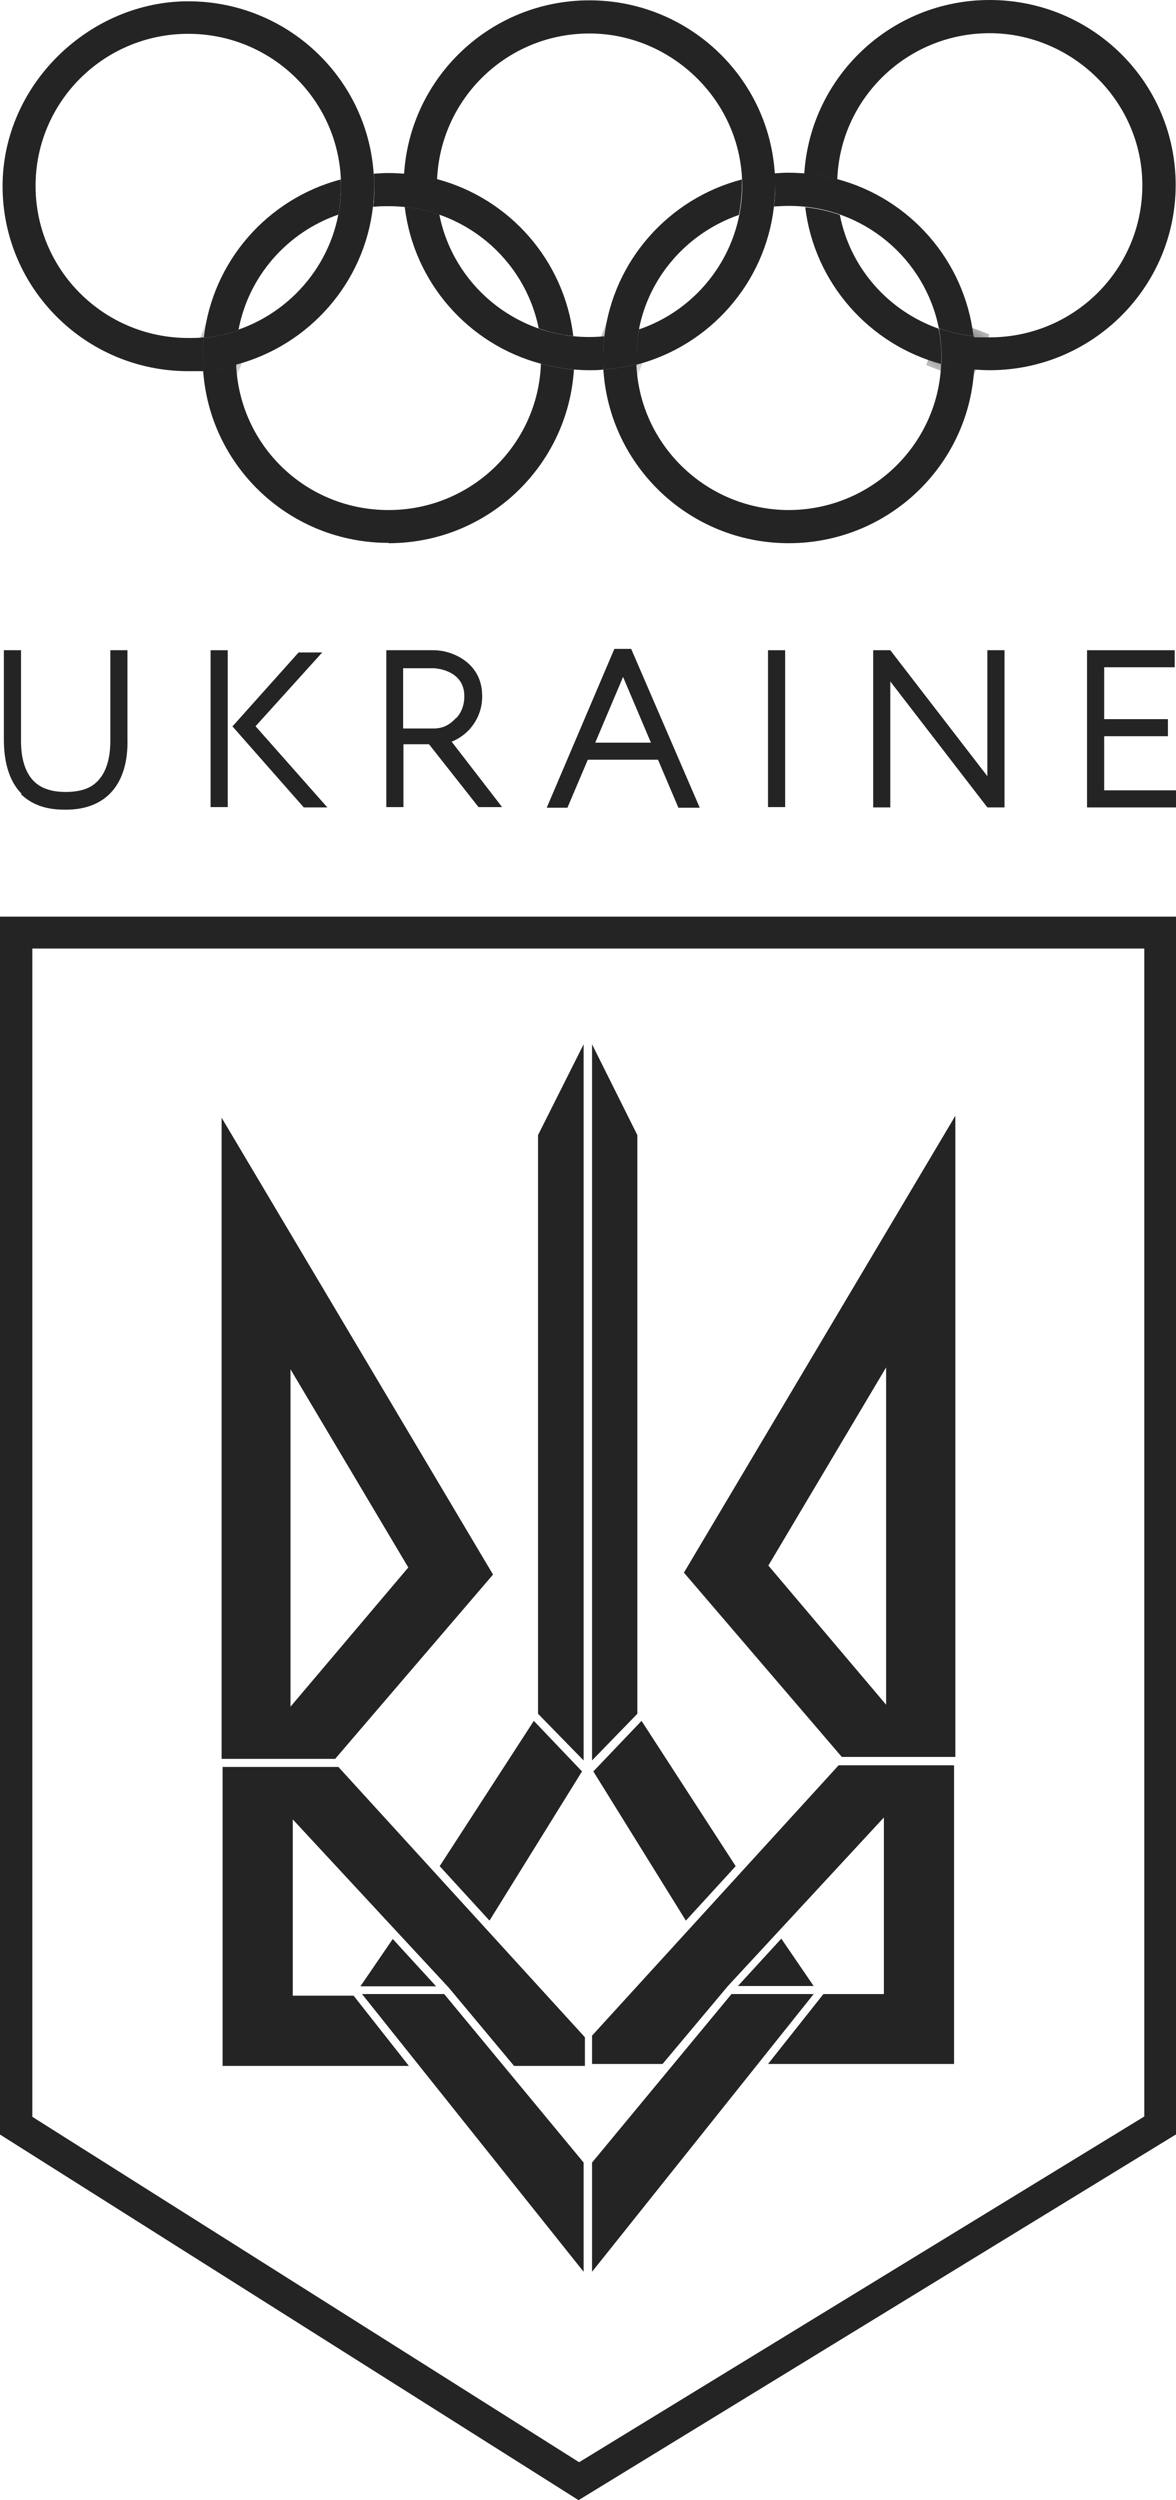 <svg width="32" height="68" viewBox="0 0 32 68" fill="none" xmlns="http://www.w3.org/2000/svg">
<path d="M20.424 5.494C20.424 5.424 20.424 5.345 20.424 5.275C20.424 5.345 20.424 5.424 20.433 5.494" fill="#242424"/>
<path d="M20.424 5.494C20.424 5.424 20.424 5.345 20.424 5.275C20.424 5.345 20.424 5.424 20.433 5.494" fill="#242424"/>
<path d="M9.517 5.538C9.517 5.451 9.517 5.372 9.508 5.284C9.508 5.372 9.517 5.451 9.517 5.538Z" fill="#242424"/>
<path d="M9.517 5.538C9.517 5.451 9.517 5.372 9.508 5.284C9.508 5.372 9.517 5.451 9.517 5.538Z" fill="#242424"/>
<path d="M9.481 6.178C9.499 6.003 9.508 5.827 9.508 5.643C9.508 5.827 9.49 6.003 9.473 6.178" fill="#242424"/>
<path d="M9.481 6.178C9.499 6.003 9.508 5.827 9.508 5.643C9.508 5.827 9.49 6.003 9.473 6.178" fill="#242424"/>
<path d="M16.444 9.149C16.418 9.341 16.409 9.543 16.409 9.736C16.409 9.928 16.409 9.946 16.418 10.051C16.726 10.025 17.025 9.981 17.316 9.902C17.316 9.85 17.316 9.797 17.316 9.736C17.316 9.464 17.342 9.201 17.395 8.938C17.096 9.043 16.779 9.113 16.453 9.14" fill="#242424"/>
<mask id="mask0_3398_1352" style="mask-type:luminance" maskUnits="userSpaceOnUse" x="16" y="8" width="2" height="3">
<path d="M16.444 9.149C16.418 9.341 16.409 9.543 16.409 9.736C16.409 9.928 16.409 9.946 16.418 10.051C16.726 10.025 17.025 9.981 17.316 9.902C17.316 9.85 17.316 9.797 17.316 9.736C17.316 9.464 17.342 9.201 17.395 8.938C17.096 9.043 16.779 9.113 16.453 9.14" fill="white"/>
</mask>
<g mask="url(#mask0_3398_1352)">
<path d="M16.553 8.636L16.06 9.93L17.286 10.394L17.78 9.1L16.553 8.636Z" fill="#242424"/>
</g>
<path d="M21.084 4.723C21.084 4.793 21.084 4.872 21.093 4.942C21.093 4.872 21.093 4.793 21.093 4.723" fill="#242424"/>
<mask id="mask1_3398_1352" style="mask-type:luminance" maskUnits="userSpaceOnUse" x="21" y="4" width="1" height="1">
<path d="M21.084 4.723C21.084 4.793 21.084 4.872 21.093 4.942C21.093 4.872 21.093 4.793 21.093 4.723" fill="white"/>
</mask>
<g mask="url(#mask1_3398_1352)">
<path d="M21.105 4.738L21.03 4.935L21.113 4.966L21.188 4.769L21.105 4.738Z" fill="#242424"/>
</g>
<path d="M21.084 4.723C21.084 4.793 21.084 4.872 21.093 4.942C21.093 4.872 21.093 4.793 21.093 4.723" fill="#242424"/>
<mask id="mask2_3398_1352" style="mask-type:luminance" maskUnits="userSpaceOnUse" x="21" y="4" width="1" height="1">
<path d="M21.084 4.723C21.084 4.793 21.084 4.872 21.093 4.942C21.093 4.872 21.093 4.793 21.093 4.723" fill="white"/>
</mask>
<g mask="url(#mask2_3398_1352)">
<path d="M21.105 4.738L21.03 4.935L21.113 4.966L21.188 4.769L21.105 4.738Z" fill="#242424"/>
</g>
<path d="M10.995 4.723C11.303 4.749 11.603 4.802 11.884 4.881C11.594 4.802 11.294 4.749 10.986 4.723" fill="#242424"/>
<mask id="mask3_3398_1352" style="mask-type:luminance" maskUnits="userSpaceOnUse" x="10" y="4" width="2" height="1">
<path d="M10.995 4.723C11.303 4.749 11.603 4.802 11.884 4.881C11.594 4.802 11.294 4.749 10.986 4.723" fill="white"/>
</mask>
<g mask="url(#mask3_3398_1352)">
<path d="M11.117 4.438L10.951 4.873L11.782 5.187L11.948 4.753L11.117 4.438Z" fill="#242424"/>
</g>
<path d="M10.995 4.723C11.303 4.749 11.603 4.802 11.884 4.881C11.594 4.802 11.294 4.749 10.986 4.723" fill="#242424"/>
<mask id="mask4_3398_1352" style="mask-type:luminance" maskUnits="userSpaceOnUse" x="10" y="4" width="2" height="1">
<path d="M10.995 4.723C11.303 4.749 11.603 4.802 11.884 4.881C11.594 4.802 11.294 4.749 10.986 4.723" fill="white"/>
</mask>
<g mask="url(#mask4_3398_1352)">
<path d="M11.117 4.438L10.951 4.873L11.782 5.187L11.948 4.753L11.117 4.438Z" fill="#242424"/>
</g>
<path d="M10.168 4.723C10.168 4.811 10.177 4.89 10.177 4.977C10.177 4.89 10.177 4.811 10.168 4.723Z" fill="#242424"/>
<mask id="mask5_3398_1352" style="mask-type:luminance" maskUnits="userSpaceOnUse" x="10" y="4" width="1" height="1">
<path d="M10.168 4.723C10.168 4.811 10.177 4.89 10.177 4.977C10.177 4.89 10.177 4.811 10.168 4.723Z" fill="white"/>
</mask>
<g mask="url(#mask5_3398_1352)">
<path d="M10.187 4.736L10.1 4.965L10.198 5.002L10.286 4.773L10.187 4.736Z" fill="#242424"/>
</g>
<path d="M10.168 4.723C10.168 4.811 10.177 4.89 10.177 4.977C10.177 4.89 10.177 4.811 10.168 4.723Z" fill="#242424"/>
<mask id="mask6_3398_1352" style="mask-type:luminance" maskUnits="userSpaceOnUse" x="10" y="4" width="1" height="1">
<path d="M10.168 4.723C10.168 4.811 10.177 4.89 10.177 4.977C10.177 4.89 10.177 4.811 10.168 4.723Z" fill="white"/>
</mask>
<g mask="url(#mask6_3398_1352)">
<path d="M10.187 4.736L10.1 4.965L10.198 5.002L10.286 4.773L10.187 4.736Z" fill="#242424"/>
</g>
<path d="M10.15 5.626C10.168 5.451 10.177 5.275 10.177 5.091C10.177 5.275 10.168 5.451 10.142 5.626" fill="#242424"/>
<mask id="mask7_3398_1352" style="mask-type:luminance" maskUnits="userSpaceOnUse" x="10" y="5" width="1" height="1">
<path d="M10.15 5.626C10.168 5.451 10.177 5.275 10.177 5.091C10.177 5.275 10.168 5.451 10.142 5.626" fill="white"/>
</mask>
<g mask="url(#mask7_3398_1352)">
<path d="M10.166 5.095L9.984 5.571L10.19 5.648L10.371 5.173L10.166 5.095Z" fill="#242424"/>
</g>
<path d="M10.15 5.626C10.168 5.451 10.177 5.275 10.177 5.091C10.177 5.275 10.168 5.451 10.142 5.626" fill="#242424"/>
<mask id="mask8_3398_1352" style="mask-type:luminance" maskUnits="userSpaceOnUse" x="10" y="5" width="1" height="1">
<path d="M10.15 5.626C10.168 5.451 10.177 5.275 10.177 5.091C10.177 5.275 10.168 5.451 10.142 5.626" fill="white"/>
</mask>
<g mask="url(#mask8_3398_1352)">
<path d="M10.166 5.095L9.984 5.571L10.19 5.648L10.371 5.173L10.166 5.095Z" fill="#242424"/>
</g>
<path d="M5.546 9.192C5.528 9.376 5.52 9.56 5.52 9.744C5.52 9.928 5.52 9.981 5.528 10.095C5.836 10.069 6.136 10.016 6.426 9.946C6.426 9.876 6.426 9.814 6.426 9.744C6.426 9.481 6.453 9.236 6.497 8.991C6.197 9.096 5.88 9.166 5.555 9.201" fill="#242424"/>
<mask id="mask9_3398_1352" style="mask-type:luminance" maskUnits="userSpaceOnUse" x="5" y="8" width="2" height="3">
<path d="M5.546 9.192C5.528 9.376 5.52 9.56 5.52 9.744C5.52 9.928 5.52 9.981 5.528 10.095C5.836 10.069 6.136 10.016 6.426 9.946C6.426 9.876 6.426 9.814 6.426 9.744C6.426 9.481 6.453 9.236 6.497 8.991C6.197 9.096 5.88 9.166 5.555 9.201" fill="white"/>
</mask>
<g mask="url(#mask9_3398_1352)">
<path d="M5.644 8.677L5.153 9.963L6.371 10.424L6.862 9.138L5.644 8.677Z" fill="#242424"/>
</g>
<path d="M25.626 9.736C25.626 9.788 25.626 9.841 25.626 9.893C25.917 9.972 26.216 10.025 26.524 10.051C26.524 9.946 26.533 9.841 26.533 9.744C26.533 9.543 26.524 9.35 26.498 9.149C26.172 9.113 25.855 9.043 25.556 8.938C25.608 9.201 25.635 9.473 25.635 9.744" fill="#242424"/>
<mask id="mask10_3398_1352" style="mask-type:luminance" maskUnits="userSpaceOnUse" x="25" y="8" width="2" height="3">
<path d="M25.626 9.736C25.626 9.788 25.626 9.841 25.626 9.893C25.917 9.972 26.216 10.025 26.524 10.051C26.524 9.946 26.533 9.841 26.533 9.744C26.533 9.543 26.524 9.35 26.498 9.149C26.172 9.113 25.855 9.043 25.556 8.938C25.608 9.201 25.635 9.473 25.635 9.744" fill="white"/>
</mask>
<g mask="url(#mask10_3398_1352)">
<path d="M25.697 8.63L25.2 9.932L26.426 10.396L26.924 9.094L25.697 8.63Z" fill="#242424"/>
</g>
<path d="M25.626 9.736C25.626 9.788 25.626 9.841 25.626 9.893C25.917 9.972 26.216 10.025 26.524 10.051C26.524 9.946 26.533 9.841 26.533 9.744C26.533 9.543 26.524 9.35 26.498 9.149C26.172 9.113 25.855 9.043 25.556 8.938C25.608 9.201 25.635 9.473 25.635 9.744" fill="#242424"/>
<mask id="mask11_3398_1352" style="mask-type:luminance" maskUnits="userSpaceOnUse" x="25" y="8" width="2" height="3">
<path d="M25.626 9.736C25.626 9.788 25.626 9.841 25.626 9.893C25.917 9.972 26.216 10.025 26.524 10.051C26.524 9.946 26.533 9.841 26.533 9.744C26.533 9.543 26.524 9.35 26.498 9.149C26.172 9.113 25.855 9.043 25.556 8.938C25.608 9.201 25.635 9.473 25.635 9.744" fill="white"/>
</mask>
<g mask="url(#mask11_3398_1352)">
<path d="M25.697 8.63L25.2 9.932L26.426 10.396L26.924 9.094L25.697 8.63Z" fill="#242424"/>
</g>
<path d="M10.995 4.723C11.303 4.749 11.603 4.802 11.884 4.881C11.594 4.802 11.294 4.749 10.986 4.723" fill="#242424"/>
<mask id="mask12_3398_1352" style="mask-type:luminance" maskUnits="userSpaceOnUse" x="10" y="4" width="2" height="1">
<path d="M10.995 4.723C11.303 4.749 11.603 4.802 11.884 4.881C11.594 4.802 11.294 4.749 10.986 4.723" fill="white"/>
</mask>
<g mask="url(#mask12_3398_1352)">
<path d="M10.989 4.623L10.961 4.875L11.862 4.976L11.89 4.724L10.989 4.623Z" fill="#242424"/>
</g>
<path d="M10.15 5.626C10.168 5.451 10.177 5.275 10.177 5.091C10.177 5.275 10.168 5.451 10.142 5.626" fill="#242424"/>
<mask id="mask13_3398_1352" style="mask-type:luminance" maskUnits="userSpaceOnUse" x="10" y="5" width="1" height="1">
<path d="M10.15 5.626C10.168 5.451 10.177 5.275 10.177 5.091C10.177 5.275 10.168 5.451 10.142 5.626" fill="white"/>
</mask>
<g mask="url(#mask13_3398_1352)">
<path d="M10.136 5.074L10.076 5.605L10.172 5.615L10.232 5.084L10.136 5.074Z" fill="#242424"/>
</g>
<path d="M10.168 4.723C10.168 4.811 10.177 4.89 10.177 4.977C10.177 4.89 10.177 4.811 10.168 4.723Z" fill="#242424"/>
<mask id="mask14_3398_1352" style="mask-type:luminance" maskUnits="userSpaceOnUse" x="10" y="4" width="1" height="1">
<path d="M10.168 4.723C10.168 4.811 10.177 4.89 10.177 4.977C10.177 4.89 10.177 4.811 10.168 4.723Z" fill="white"/>
</mask>
<g mask="url(#mask14_3398_1352)">
<path d="M10.15 4.712L10.122 4.964L10.166 4.969L10.194 4.717L10.15 4.712Z" fill="#242424"/>
</g>
<path d="M21.084 4.723C21.084 4.793 21.084 4.872 21.093 4.942C21.093 4.872 21.093 4.793 21.093 4.723" fill="#242424"/>
<mask id="mask15_3398_1352" style="mask-type:luminance" maskUnits="userSpaceOnUse" x="21" y="4" width="1" height="1">
<path d="M21.084 4.723C21.084 4.793 21.084 4.872 21.093 4.942C21.093 4.872 21.093 4.793 21.093 4.723" fill="white"/>
</mask>
<g mask="url(#mask15_3398_1352)">
<path d="M21.057 4.708L21.032 4.926L21.067 4.93L21.092 4.712L21.057 4.708Z" fill="#242424"/>
</g>
<path d="M6.197 17.684H5.73V21.951H6.197V17.684Z" fill="#242424"/>
<path d="M6.329 19.76L8.266 21.96H8.908L6.954 19.752L8.768 17.745H8.125L6.329 19.752H6.32V19.76H6.329Z" fill="#242424"/>
<path d="M21.365 17.684H20.898V21.951H21.365V17.684Z" fill="#242424"/>
<path d="M26.867 21.11L24.226 17.684H23.76V21.96H24.226V18.534L26.867 21.96H27.334V17.684H26.867V21.11Z" fill="#242424"/>
<path d="M31.965 18.148V17.684H29.579V21.96H32V21.495H30.046V20.023H31.78V19.559H30.046V18.148H31.965Z" fill="#242424"/>
<path d="M16.717 17.648L14.877 21.968H15.44L15.995 20.663H17.905L18.46 21.968H19.041L17.175 17.648H16.708H16.717ZM16.197 20.198L16.954 18.411L17.712 20.198H16.189H16.197Z" fill="#242424"/>
<path d="M12.765 19.848C12.941 19.655 13.153 19.322 13.117 18.831C13.065 17.999 12.281 17.684 11.806 17.684H10.512V21.951H10.978V20.242H11.674L13.021 21.951H13.663L12.29 20.172C12.466 20.102 12.633 19.988 12.765 19.848ZM12.413 19.524C12.246 19.699 12.079 19.813 11.797 19.813H10.97V18.174H11.797C11.797 18.174 12.589 18.192 12.633 18.875C12.651 19.2 12.528 19.41 12.413 19.533" fill="#242424"/>
<path d="M0.563 21.592C0.854 21.881 1.25 22.021 1.743 22.021H1.805C2.297 22.021 2.702 21.872 2.984 21.592C3.46 21.119 3.477 20.409 3.468 20.076C3.468 20.058 3.468 17.684 3.468 17.684H3.002C3.002 17.684 3.002 20.111 3.002 20.146C3.002 20.4 2.975 20.926 2.65 21.25C2.456 21.452 2.165 21.539 1.787 21.539C1.408 21.539 1.118 21.443 0.924 21.25C0.598 20.926 0.572 20.4 0.572 20.146C0.572 20.111 0.572 17.684 0.572 17.684H0.105C0.105 17.684 0.105 20.05 0.105 20.076C0.105 20.4 0.123 21.119 0.59 21.592" fill="#242424"/>
<path d="M17.316 9.736C17.316 9.464 17.342 9.201 17.395 8.938C17.096 9.043 16.779 9.113 16.453 9.14C16.427 9.333 16.418 9.534 16.418 9.727C16.418 9.92 16.418 9.937 16.427 10.042C16.735 10.016 17.034 9.972 17.325 9.893C17.325 9.841 17.325 9.788 17.325 9.727" fill="#242424"/>
<path d="M26.489 9.149C26.163 9.113 25.846 9.043 25.547 8.938C25.6 9.201 25.626 9.473 25.626 9.744C25.626 10.016 25.626 9.85 25.626 9.902C25.917 9.981 26.216 10.034 26.524 10.06C26.524 9.955 26.533 9.85 26.533 9.744C26.533 9.543 26.524 9.35 26.498 9.149" fill="#242424"/>
<path d="M6.488 8.982C6.189 9.087 5.872 9.157 5.546 9.192C5.528 9.376 5.52 9.56 5.52 9.744C5.52 9.928 5.52 9.981 5.528 10.095C5.836 10.069 6.136 10.016 6.426 9.946C6.426 9.876 6.426 9.814 6.426 9.744C6.426 9.481 6.453 9.236 6.497 8.991" fill="#242424"/>
<path d="M16.444 9.148C16.312 9.157 16.171 9.166 16.031 9.166C14.015 9.166 12.333 7.738 11.955 5.836C11.655 5.731 11.338 5.661 11.013 5.626C11.259 7.685 12.747 9.367 14.719 9.893C15.009 9.972 15.309 10.025 15.617 10.051C15.758 10.06 15.89 10.069 16.031 10.069C16.171 10.069 16.286 10.069 16.418 10.051C16.418 9.946 16.409 9.841 16.409 9.736C16.409 9.534 16.418 9.341 16.444 9.148Z" fill="#242424"/>
<path d="M21.057 5.626C21.075 5.451 21.093 5.267 21.093 5.082C21.093 5.065 21.093 5.047 21.093 5.039C21.093 5.012 21.093 4.977 21.093 4.951C21.093 4.881 21.093 4.802 21.084 4.732C20.925 2.094 18.724 0.009 16.039 0.009C13.354 0.009 11.162 2.094 10.995 4.732C11.303 4.758 11.602 4.811 11.893 4.89C11.981 2.681 13.795 0.911 16.039 0.911C18.284 0.911 20.195 2.76 20.195 5.047C20.195 7.335 20.195 5.091 20.195 5.109C20.195 5.126 20.195 5.144 20.195 5.161C20.142 6.923 18.988 8.412 17.395 8.956C17.342 9.21 17.316 9.481 17.316 9.753C17.316 10.025 17.316 9.867 17.316 9.92C19.305 9.403 20.811 7.711 21.057 5.643" fill="#242424"/>
<path d="M10.185 5.091C10.185 5.091 10.185 5.083 10.185 5.074C10.185 5.039 10.185 5.012 10.185 4.977C10.185 4.89 10.185 4.811 10.168 4.723C9.992 2.103 7.8 0.035 5.123 0.035C2.447 0.035 0.07 2.287 0.07 5.065C0.07 7.843 2.333 10.095 5.123 10.095C7.914 10.095 5.396 10.095 5.528 10.077C5.528 9.963 5.52 9.841 5.52 9.727C5.52 9.543 5.528 9.359 5.546 9.175C5.405 9.192 5.264 9.192 5.123 9.192C2.826 9.192 0.968 7.343 0.968 5.056C0.968 2.769 2.826 0.92 5.123 0.92C7.421 0.92 9.279 2.769 9.279 5.056C9.279 7.343 9.279 5.083 9.279 5.091C9.279 5.118 9.279 5.153 9.279 5.179C9.226 6.932 8.073 8.412 6.488 8.965C6.444 9.21 6.417 9.464 6.417 9.718C6.417 9.972 6.417 9.85 6.417 9.92C8.407 9.394 9.921 7.694 10.15 5.608C10.168 5.433 10.185 5.258 10.185 5.074" fill="#242424"/>
<path d="M21.471 13.872C19.235 13.872 17.404 12.11 17.316 9.902C17.025 9.981 16.726 10.025 16.418 10.051C16.585 12.689 18.777 14.774 21.462 14.774C24.147 14.774 26.348 12.689 26.507 10.051C26.198 10.025 25.899 9.972 25.609 9.893C25.529 12.102 23.698 13.872 21.453 13.872" fill="#242424"/>
<path d="M21.093 5.03C21.093 5.048 21.093 5.065 21.093 5.074C21.093 5.258 21.084 5.442 21.058 5.617C21.19 5.608 21.331 5.6 21.471 5.6C23.487 5.6 25.169 7.028 25.547 8.929C25.847 9.035 26.163 9.105 26.489 9.14C26.243 7.081 24.755 5.398 22.783 4.872C22.493 4.802 22.193 4.741 21.885 4.715C21.744 4.706 21.603 4.697 21.463 4.697C21.322 4.697 21.207 4.706 21.075 4.715C21.075 4.785 21.075 4.864 21.075 4.934C21.075 4.96 21.075 4.995 21.075 5.021" fill="#242424"/>
<path d="M20.107 5.836C20.151 5.617 20.177 5.38 20.186 5.153C20.186 5.135 20.186 5.117 20.186 5.1C20.186 5.082 20.186 5.056 20.186 5.039C20.186 4.986 20.186 4.933 20.186 4.881C18.205 5.398 16.691 7.08 16.444 9.157C16.77 9.122 17.087 9.052 17.386 8.956C17.668 7.501 18.724 6.327 20.107 5.845" fill="#242424"/>
<path d="M10.995 4.723C10.855 4.715 10.723 4.706 10.582 4.706C10.441 4.706 10.309 4.715 10.177 4.723C10.177 4.811 10.186 4.89 10.186 4.977C10.186 5.013 10.186 5.039 10.186 5.074C10.186 5.109 10.186 5.083 10.186 5.091C10.186 5.275 10.177 5.451 10.159 5.626C10.3 5.608 10.441 5.608 10.582 5.608C12.598 5.608 14.279 7.037 14.658 8.93C14.957 9.035 15.274 9.114 15.6 9.14C15.353 7.081 13.865 5.398 11.893 4.872C11.603 4.793 11.304 4.741 10.995 4.715" fill="#242424"/>
<path d="M10.573 14.774C13.258 14.774 15.45 12.689 15.617 10.051C15.309 10.025 15.009 9.972 14.719 9.893C14.64 12.102 12.818 13.872 10.573 13.872C8.328 13.872 6.532 12.128 6.426 9.937C6.136 10.016 5.836 10.069 5.528 10.086C5.713 12.706 7.896 14.765 10.573 14.765" fill="#242424"/>
<path d="M9.208 5.836C9.243 5.626 9.27 5.415 9.278 5.196C9.278 5.17 9.278 5.135 9.278 5.109C9.278 5.1 9.278 5.082 9.278 5.074C9.278 5.012 9.278 4.942 9.27 4.881C7.28 5.407 5.775 7.107 5.546 9.192C5.872 9.157 6.189 9.087 6.488 8.982C6.761 7.51 7.817 6.318 9.208 5.836Z" fill="#242424"/>
<path d="M26.929 0C24.244 0 22.052 2.086 21.885 4.723C22.193 4.749 22.492 4.802 22.783 4.881C22.862 2.673 24.684 0.903 26.929 0.903C29.174 0.903 31.084 2.752 31.084 5.039C31.084 7.326 29.227 9.175 26.929 9.175C24.631 9.175 26.63 9.175 26.489 9.148C26.515 9.341 26.524 9.543 26.524 9.744C26.524 9.946 26.524 9.955 26.515 10.051C26.656 10.06 26.788 10.069 26.929 10.069C29.72 10.069 31.991 7.816 31.991 5.03C31.991 2.243 29.729 0 26.929 0Z" fill="#242424"/>
<path d="M22.853 5.845C22.554 5.74 22.237 5.67 21.911 5.635C22.158 7.694 23.654 9.376 25.617 9.902C25.617 9.849 25.617 9.797 25.617 9.744C25.617 9.473 25.591 9.201 25.538 8.938C24.174 8.456 23.135 7.291 22.853 5.845Z" fill="#242424"/>
<path d="M7.967 54.277V49.484L12.21 54.058L13.988 56.188H15.916V55.408L9.208 48.056H6.057V56.188H11.127L9.622 54.277H7.967Z" fill="#242424"/>
<path d="M12.087 54.233H9.851L15.881 61.787V58.816L12.087 54.233Z" fill="#242424"/>
<path d="M0 58.054L15.705 67.974L15.74 68L31.965 58.072L32 58.054V24.93H0V58.054ZM0.88 25.798H31.137V57.563L15.758 66.966L0.88 57.572V25.798Z" fill="#242424"/>
<path d="M13.416 42.824L6.03 30.398V47.837H9.12L13.416 42.824ZM7.905 37.242L11.11 42.631L7.905 46.417V37.242Z" fill="#242424"/>
<path d="M25.996 47.784V30.346L18.61 42.772L22.906 47.784H25.996ZM24.112 37.19V46.364L20.908 42.579L24.112 37.19Z" fill="#242424"/>
<path d="M22.14 54.014L21.26 52.726L20.08 54.014H22.14Z" fill="#242424"/>
<path d="M19.808 54.014L24.051 49.431V54.234H22.405L20.899 56.135H25.961V48.012H22.819L16.11 55.364V56.135H18.029L19.808 54.014Z" fill="#242424"/>
<path d="M19.905 54.233L16.11 58.816V61.787L22.141 54.233H19.905Z" fill="#242424"/>
<path d="M18.663 52.236L20.019 50.755L17.457 46.803L16.145 48.178L18.663 52.236Z" fill="#242424"/>
<path d="M17.343 30.872L16.11 28.401V47.88L17.343 46.61V30.872Z" fill="#242424"/>
<path d="M13.32 52.236L15.837 48.178L14.526 46.803L11.964 50.755L13.32 52.236Z" fill="#242424"/>
<path d="M15.881 28.401L14.64 30.872V46.61L15.881 47.88V28.401Z" fill="#242424"/>
<path d="M9.807 54.023H11.867L10.687 52.735L9.807 54.023Z" fill="#242424"/>
</svg>
